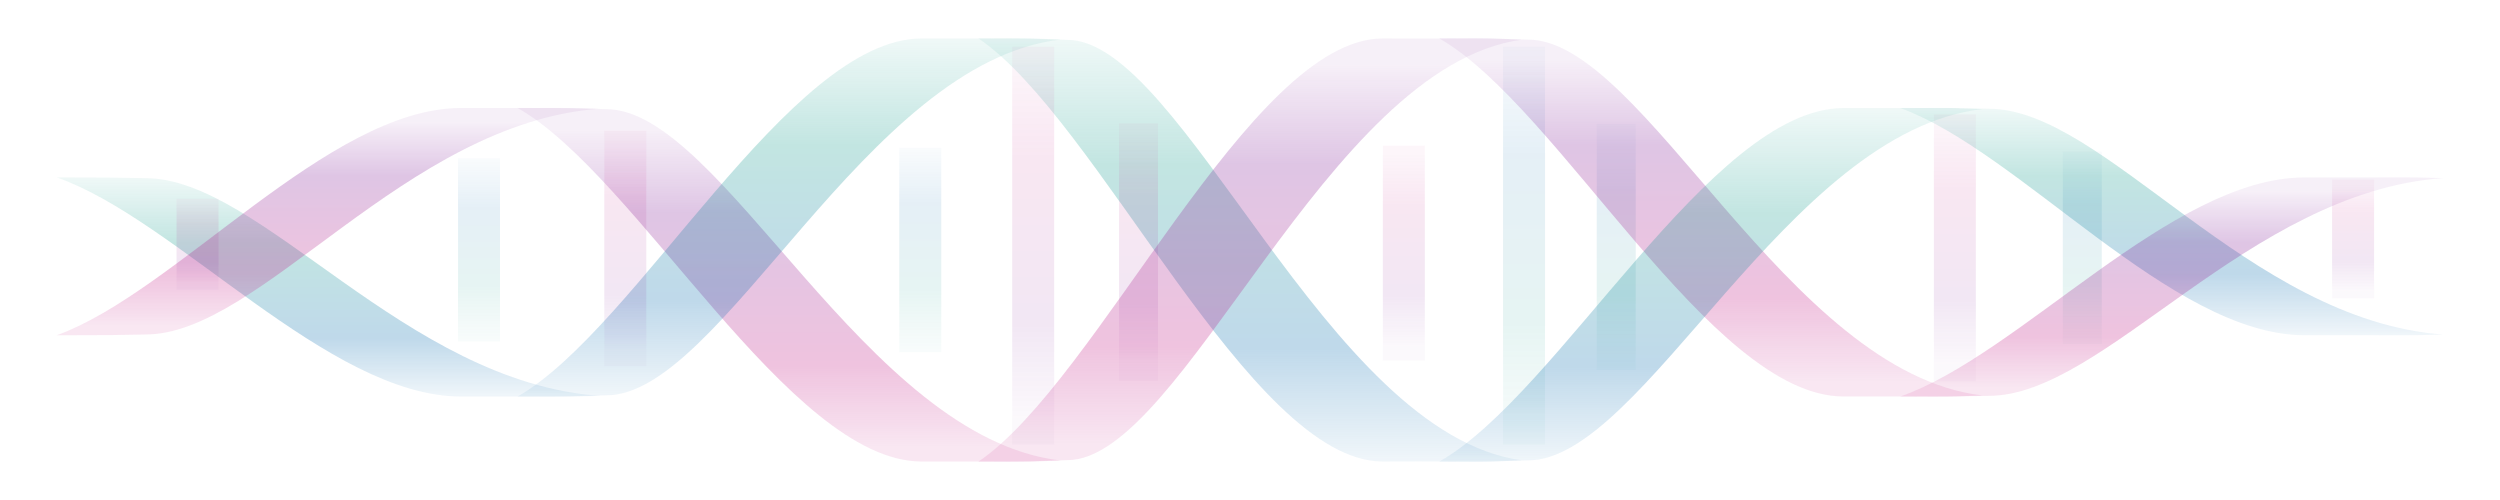 <svg xmlns="http://www.w3.org/2000/svg" xmlns:xlink="http://www.w3.org/1999/xlink" xmlns:bx="https://boxy-svg.com" viewBox="0 0 500 100"><defs><linearGradient id="gradient-1" bx:pinned="true"><stop offset="0" style="stop-color: rgba(12, 153, 137, 0.255);"></stop><stop offset="0.297" style="stop-color: rgb(12, 153, 137);"></stop><stop offset="0.734" style="stop-color: rgb(0, 103, 173);"></stop><stop offset="1" style="stop-color: rgba(0, 103, 173, 0.23);"></stop></linearGradient><linearGradient id="gradient-1-0" gradientUnits="userSpaceOnUse" x1="65.663" y1="7.665" x2="65.663" y2="92.338" gradientTransform="matrix(1, 0, 0, 0.518, 0, 31.505)" xlink:href="#gradient-1"></linearGradient><linearGradient id="gradient-1-1" gradientUnits="userSpaceOnUse" x1="249.998" y1="7.665" x2="249.998" y2="92.338" xlink:href="#gradient-1"></linearGradient><linearGradient id="gradient-1-2" gradientUnits="userSpaceOnUse" x1="434.338" y1="7.665" x2="434.338" y2="92.338" gradientTransform="matrix(1, 0, 0, 0.537, 0, 17.468)" xlink:href="#gradient-1"></linearGradient><linearGradient id="gradient-1-3" gradientUnits="userSpaceOnUse" x1="157.831" y1="7.662" x2="157.831" y2="92.335" gradientTransform="matrix(1, 0, 0, 0.846, 0, 1.177)" xlink:href="#gradient-1"></linearGradient><linearGradient id="gradient-1-4" gradientUnits="userSpaceOnUse" x1="342.162" y1="7.662" x2="342.162" y2="92.335" gradientTransform="matrix(1, 0, 0, 0.836, 0, 15.181)" xlink:href="#gradient-1"></linearGradient><linearGradient id="gradient-0" bx:pinned="true"><stop offset="0.06" style="stop-color: rgba(126, 25, 149, 0.26);"></stop><stop offset="0.296" style="stop-color: rgb(126, 25, 149);"></stop><stop offset="0.729" style="stop-color: rgb(192, 16, 127);"></stop><stop offset="0.958" style="stop-color: rgba(192, 16, 127, 0.41);"></stop></linearGradient><linearGradient id="gradient-0-0" gradientUnits="userSpaceOnUse" x1="65.663" y1="7.662" x2="65.663" y2="92.335" gradientTransform="matrix(1, 0, 0, 0.537, 0, 17.468)" xlink:href="#gradient-0"></linearGradient><linearGradient id="gradient-0-1" gradientUnits="userSpaceOnUse" x1="249.998" y1="7.662" x2="249.998" y2="92.335" xlink:href="#gradient-0"></linearGradient><linearGradient id="gradient-0-2" gradientUnits="userSpaceOnUse" x1="434.338" y1="7.662" x2="434.338" y2="92.335" gradientTransform="matrix(1, 0, 0, 0.518, 0, 31.505)" xlink:href="#gradient-0"></linearGradient><linearGradient id="gradient-0-3" gradientUnits="userSpaceOnUse" x1="157.831" y1="7.665" x2="157.831" y2="92.338" gradientTransform="matrix(1, 0, 0, 0.836, 0, 15.181)" xlink:href="#gradient-0"></linearGradient><linearGradient id="gradient-0-4" gradientUnits="userSpaceOnUse" x1="342.162" y1="7.665" x2="342.162" y2="92.338" gradientTransform="matrix(1, 0, 0, 0.846, 0, 1.177)" xlink:href="#gradient-0"></linearGradient><linearGradient id="gradient-0-5" gradientUnits="userSpaceOnUse" x1="43.066" y1="28.119" x2="43.066" y2="77.59" gradientTransform="matrix(1, 0, 0, 0.479, -13.683, 26.852)" xlink:href="#gradient-0"></linearGradient><linearGradient id="gradient-0-7" gradientUnits="userSpaceOnUse" x1="109.026" y1="11.103" x2="109.026" y2="90.654" gradientTransform="matrix(1, 0, 0, 0.67, 0, 16.337)" xlink:href="#gradient-0"></linearGradient><linearGradient id="gradient-0-11" gradientUnits="userSpaceOnUse" x1="227.401" y1="28.119" x2="227.401" y2="77.59" gradientTransform="matrix(1, 0, 0, 0.869, -8.17, 3.442)" xlink:href="#gradient-0"></linearGradient><linearGradient id="gradient-0-12" gradientUnits="userSpaceOnUse" x1="267.882" y1="14.241" x2="267.882" y2="82.761" gradientTransform="matrix(1, 0, 0, 0.751, 4.413, 13.127)" xlink:href="#gradient-0"></linearGradient><linearGradient id="gradient-0-13" gradientUnits="userSpaceOnUse" x1="293.363" y1="11.103" x2="293.363" y2="90.654" xlink:href="#gradient-0"></linearGradient><linearGradient id="gradient-0-16" gradientUnits="userSpaceOnUse" x1="385.528" y1="11.103" x2="385.528" y2="90.654" gradientTransform="matrix(1, 0, 0, 0.592, -10.591, 20.203)" xlink:href="#gradient-0"></linearGradient><linearGradient id="gradient-0-19" gradientUnits="userSpaceOnUse" x1="477.703" y1="11.103" x2="477.703" y2="90.654" gradientTransform="matrix(1, 0, 0, 0.229, -17.213, 39.483)" xlink:href="#gradient-0"></linearGradient><linearGradient id="gradient-1-5" gradientUnits="userSpaceOnUse" x1="83.541" y1="14.241" x2="83.541" y2="82.761" gradientTransform="matrix(1, 0, 0, 0.562, -0, 23.156)" xlink:href="#gradient-1"></linearGradient><linearGradient id="gradient-1-6" gradientUnits="userSpaceOnUse" x1="175.709" y1="14.241" x2="175.709" y2="82.761" gradientTransform="matrix(1, 0, 0, 0.718, 1.046, 15.804)" xlink:href="#gradient-1"></linearGradient><linearGradient id="gradient-1-7" gradientUnits="userSpaceOnUse" x1="201.194" y1="11.103" x2="201.194" y2="90.654" gradientTransform="matrix(1, 0, 0, 1, -6, -0)" xlink:href="#gradient-1"></linearGradient><linearGradient id="gradient-1-8" gradientUnits="userSpaceOnUse" x1="319.566" y1="28.119" x2="319.566" y2="77.59" gradientTransform="matrix(1, 0, 0, 0.826, -3.621, 6.355)" xlink:href="#gradient-1"></linearGradient><linearGradient id="gradient-1-10" gradientUnits="userSpaceOnUse" x1="411.742" y1="28.119" x2="411.742" y2="77.59" gradientTransform="matrix(1, 0, 0, 0.741, -7.544, 10.88)" xlink:href="#gradient-1"></linearGradient></defs><path d="M 119.998 79.178 C 110.218 79.446 114.579 79.257 92.093 79.308 C 65.565 79.198 35.26 43.819 11.326 35.475 C 25.088 35.492 19.159 35.492 29.054 35.632 C 52.181 35.56 80.901 76.423 119.999 79.181 L 119.998 79.178 Z" stroke-width="3" style="fill: url('#gradient-1-0'); fill-opacity: 0.25;"></path><path d="M 79.643 69.701 L 87.438 69.701 L 87.438 31.165 L 79.643 31.165 L 79.643 69.701 Z" stroke-width="1.25" style="fill: url('#gradient-1-5'); fill-opacity: 0.1; transform-box: fill-box; transform-origin: 50% 50%;" transform="matrix(-1, 0, 0, -1, 0, -0)"></path><path d="M 212.166 92.101 C 202.386 92.532 206.747 92.228 184.261 92.31 C 157.733 92.133 127.428 35.05 103.494 21.586 C 117.256 21.613 111.327 21.613 121.222 21.839 C 144.349 21.724 173.069 87.655 212.167 92.104 L 212.166 92.101 Z" stroke-width="3" style="fill: url('#gradient-0-3'); fill-opacity: 0.25;"></path><path d="M 104.828 77.114 L 113.223 77.114 L 113.223 23.781 L 104.828 23.781 L 104.828 77.114 Z" stroke-width="1.25" style="fill: url('#gradient-0-7'); fill-opacity: 0.1; transform-box: fill-box; transform-origin: 50% 50%;" transform="matrix(-1, 0, 0, -1, 0, -0)"></path><path d="M 25.185 64.056 L 33.581 64.056 L 33.581 40.335 L 25.185 40.335 L 25.185 64.056 Z" stroke-width="1.25" style="fill: url('#gradient-0-5'); fill-opacity: 0.1; transform-box: fill-box; transform-origin: 50% 50%;" transform="matrix(-1, 0, 0, -1, 0, -0)"></path><path d="M 119.998 21.735 C 110.218 21.458 114.579 21.654 92.093 21.601 C 65.565 21.715 35.26 58.406 11.326 67.06 C 25.088 67.042 19.159 67.042 29.054 66.897 C 52.181 66.971 80.901 24.594 119.999 21.733 L 119.998 21.735 Z" stroke-width="4" style="fill: url('#gradient-0-0'); fill-opacity: 0.25;"></path><path d="M 172.858 75.241 L 180.653 75.241 L 180.653 26.032 L 172.858 26.032 L 172.858 75.241 Z" stroke-width="1.25" style="fill: url('#gradient-1-6'); fill-opacity: 0.1; transform-box: fill-box; transform-origin: 50% 50%;" transform="matrix(-1, 0, 0, -1, 0, 0)"></path><path d="M 304.333 92.054 C 294.552 92.57 298.914 92.206 276.428 92.304 C 249.9 92.092 219.595 23.778 195.661 7.665 C 209.423 7.698 203.494 7.698 213.389 7.968 C 236.516 7.83 265.236 86.733 304.334 92.058 L 304.333 92.054 Z" stroke-width="3" style="fill: url('#gradient-1-1'); fill-opacity: 0.25;"></path><path d="M 190.996 90.654 L 199.391 90.654 L 199.391 11.103 L 190.996 11.103 L 190.996 90.654 Z" stroke-width="1.25" style="fill: url('#gradient-1-7'); fill-opacity: 0.1; transform-box: fill-box; transform-origin: 50% 50%;" transform="matrix(-1, 0, 0, -1, -0, -0)"></path><path d="M 212.166 7.902 C 202.386 7.466 206.747 7.775 184.261 7.69 C 157.733 7.869 127.428 65.687 103.494 79.323 C 117.256 79.295 111.327 79.295 121.222 79.066 C 144.349 79.183 173.069 12.406 212.167 7.899 L 212.166 7.902 Z" stroke-width="4" style="fill: url('#gradient-1-3'); fill-opacity: 0.25;"></path><path d="M 268.397 75.298 L 276.192 75.298 L 276.192 23.825 L 268.397 23.825 L 268.397 75.298 Z" stroke-width="1.25" style="fill: url('#gradient-0-12'); fill-opacity: 0.1; transform-box: fill-box; transform-origin: 50% 50%;" transform="matrix(-1, 0, 0, -1, 0, -0)"></path><path d="M 396.498 79.085 C 386.717 79.522 391.079 79.214 368.593 79.297 C 342.064 79.117 311.76 21.301 287.826 7.665 C 301.588 7.692 295.659 7.692 305.554 7.921 C 328.681 7.804 357.4 74.582 396.499 79.089 L 396.498 79.085 Z" stroke-width="3" style="fill: url('#gradient-0-4'); fill-opacity: 0.25;"></path><path d="M 289.166 90.654 L 297.561 90.654 L 297.561 11.103 L 289.166 11.103 L 289.166 90.654 Z" stroke-width="1.25" style="transform-box: fill-box; transform-origin: 50% 50%; fill: url('#gradient-0-13'); fill-opacity: 0.1;" transform="matrix(-1, 0, 0, -1, -0, 0)"></path><path d="M 215.034 70.868 L 223.429 70.868 L 223.429 27.877 L 215.034 27.877 L 215.034 70.868 Z" stroke-width="1.25" style="fill: url('#gradient-0-11'); fill-opacity: 0.1; transform-box: fill-box; transform-origin: 50% 50%;" transform="matrix(-1, 0, 0, -1, -0, 0)"></path><path d="M 304.333 7.946 C 294.552 7.43 298.914 7.795 276.428 7.695 C 249.9 7.907 219.595 76.223 195.661 92.335 C 209.423 92.302 203.494 92.302 213.389 92.031 C 236.516 92.17 265.236 13.267 304.334 7.942 L 304.333 7.946 Z" stroke-width="4" style="fill: url('#gradient-0-1'); fill-opacity: 0.25;"></path><path d="M 370.739 73.848 L 379.135 73.848 L 379.135 26.773 L 370.739 26.773 L 370.739 73.848 Z" stroke-width="1.25" style="fill: url('#gradient-0-16'); fill-opacity: 0.1; transform-box: fill-box; transform-origin: 50% 50%;" transform="matrix(-1, 0, 0, -1, 0, -0)"></path><path d="M 311.748 70.425 L 320.143 70.425 L 320.143 29.574 L 311.748 29.574 L 311.748 70.425 Z" stroke-width="1.25" style="fill: url('#gradient-1-8'); fill-opacity: 0.1; transform-box: fill-box; transform-origin: 50% 50%;" transform="matrix(-1, 0, 0, -1, -0, -0)"></path><path d="M 488.673 66.909 C 478.892 67.186 483.254 66.99 460.768 67.043 C 434.239 66.929 403.935 30.239 380.001 21.585 C 393.763 21.602 387.834 21.602 397.729 21.747 C 420.856 21.674 449.576 64.051 488.674 66.911 L 488.673 66.909 Z" stroke-width="3" style="fill: url('#gradient-1-2'); fill-opacity: 0.25;"></path><path d="M 396.498 21.82 C 386.717 21.389 391.079 21.694 368.593 21.611 C 342.064 21.788 311.76 78.872 287.826 92.336 C 301.588 92.308 295.659 92.308 305.554 92.082 C 328.681 92.198 357.4 26.267 396.499 21.817 L 396.498 21.82 Z" stroke-width="4" style="fill: url('#gradient-1-4'); fill-opacity: 0.25;"></path><path d="M 456.292 60.235 L 464.688 60.235 L 464.688 42.024 L 456.292 42.024 L 456.292 60.235 Z" stroke-width="1.25" style="fill: url('#gradient-0-19'); fill-opacity: 0.1; transform-box: fill-box; transform-origin: 50% 50%;" transform="matrix(-1, 0, 0, -1, -0, 0)"></path><path d="M 400 68.343 L 408.395 68.343 L 408.395 31.705 L 400 31.705 L 400 68.343 Z" stroke-width="1.25" style="fill: url('#gradient-1-10'); fill-opacity: 0.1; transform-box: fill-box; transform-origin: 50% 50%;" transform="matrix(-1, 0, 0, -1, -0, -0)"></path><path d="M 488.673 35.62 C 478.892 35.353 483.254 35.543 460.768 35.491 C 434.239 35.6 403.935 70.98 380.001 79.324 C 393.763 79.307 387.834 79.307 397.729 79.167 C 420.856 79.238 449.576 38.376 488.674 35.618 L 488.673 35.62 Z" stroke-width="4" style="fill: url('#gradient-0-2'); fill-opacity: 0.25;"></path></svg>